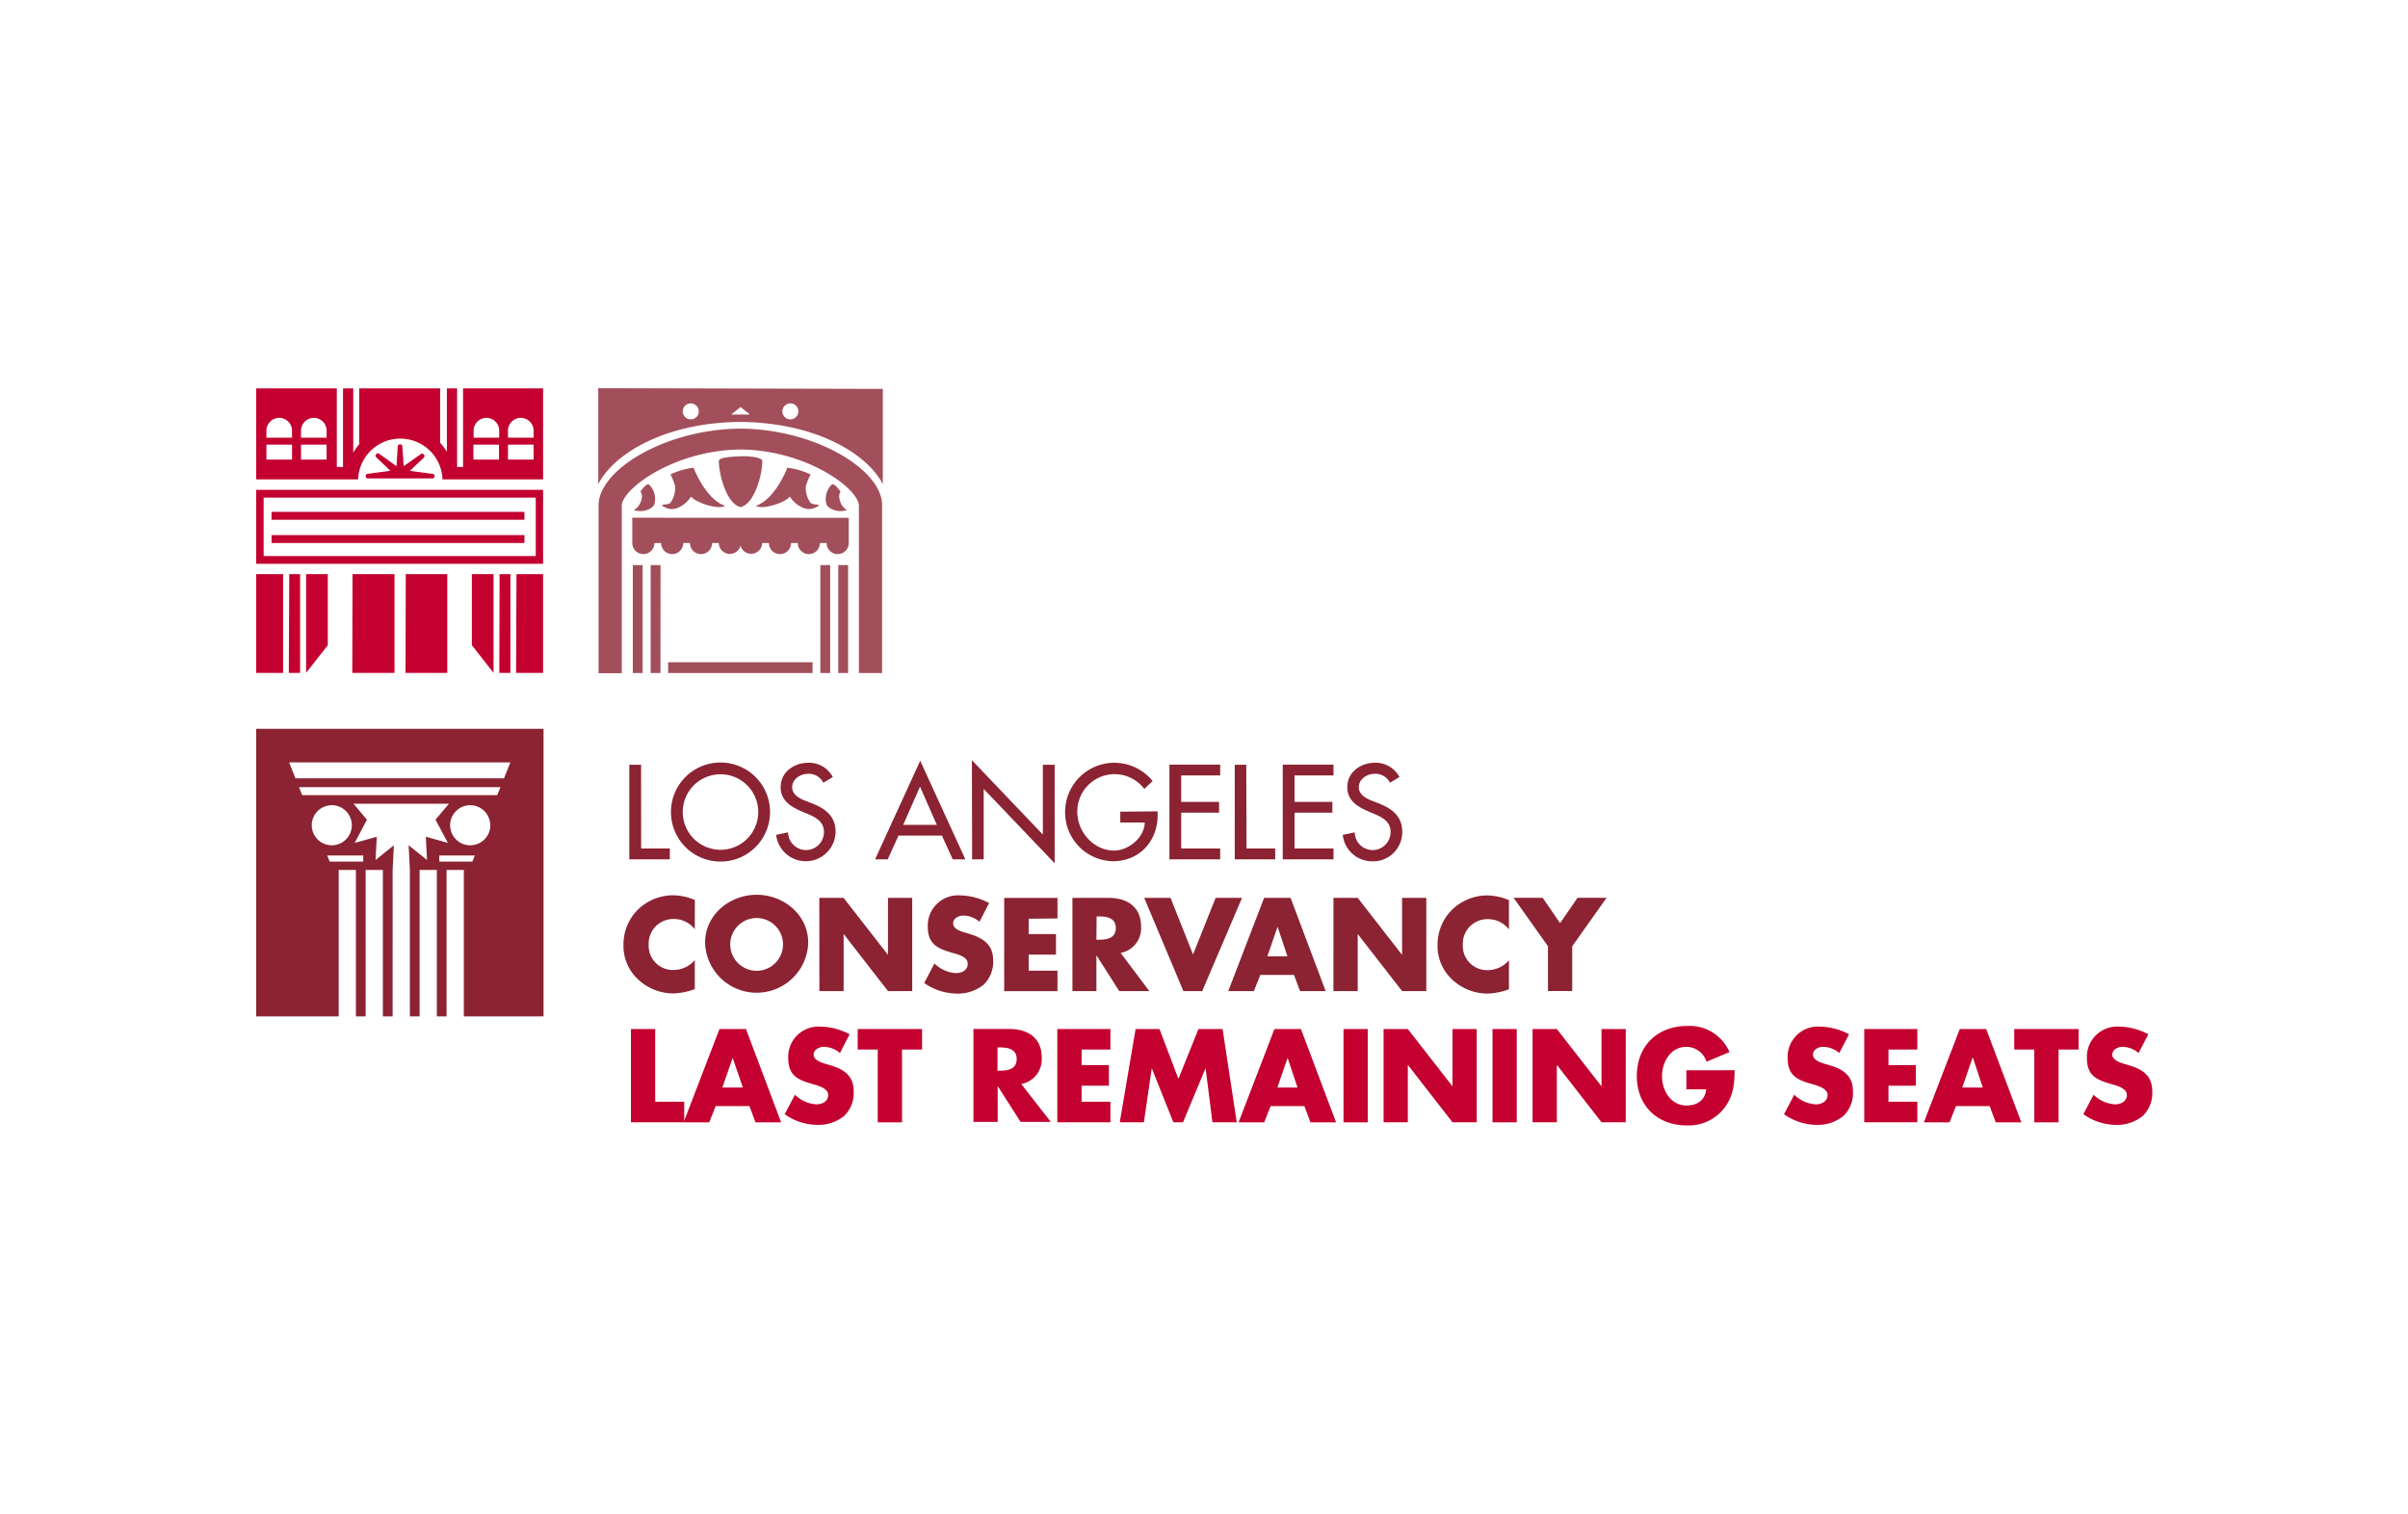 <svg id="Layer_1" data-name="Layer 1" xmlns="http://www.w3.org/2000/svg" viewBox="0 0 470 295.45"><defs><style>.cls-1{fill:#8b2332;}.cls-2{fill:#a24f5b;}.cls-3{fill:#c3002f;}</style></defs><title>yyes-los-angeles-conservancy-lrs-logo</title><path class="cls-1" d="M125.14,165.63h5.6v2.11h-7.91V149.28h2.3ZM148,158.51a7.37,7.37,0,1,1-14.74,0,7.37,7.37,0,1,1,14.74,0m2.3,0a9.67,9.67,0,0,0-19.34,0,9.67,9.67,0,0,0,19.34,0m12.25-6.83a5.25,5.25,0,0,0-4.75-2.79c-2.79,0-5.43,1.79-5.43,4.77,0,2.57,1.91,3.77,4,4.68l1.27.54c1.59.66,3.18,1.52,3.18,3.5a3.49,3.49,0,1,1-7,.1l-2.33.49a5.82,5.82,0,0,0,11.6-.59c0-3.08-2-4.53-4.58-5.56l-1.32-.51c-1.15-.44-2.57-1.2-2.57-2.64,0-1.62,1.62-2.62,3.08-2.62a3.16,3.16,0,0,1,3,1.74Zm20.3,9.33h-6.56l3.28-7.46Zm1,2.1,2.1,4.63h2.47l-8.81-19.24-8.81,19.24h2.47l2.1-4.63Zm5.89,4.63H192V154l13.85,14.51V149.28h-2.3v13.63L189.7,148.39Zm28.92-9.3v2.11h4.78c-.1,3-3.18,5.48-6,5.48-4,0-7.17-3.67-7.17-7.54A7.28,7.28,0,0,1,223.35,154l1.62-1.54a9.61,9.61,0,0,0-17.08,6.09,9.55,9.55,0,0,0,9.32,9.57c5.17,0,8.74-3.89,8.74-9v-.74Zm9.59,9.3h9.91v-2.11h-7.61v-7h7.39v-2.1h-7.39v-5.16h7.61v-2.11h-9.91Zm15-18.46H241v18.46h7.9v-2.11h-5.6Zm7.12,18.46h9.91v-2.11h-7.61v-7h7.39v-2.1h-7.39v-5.16h7.61v-2.11h-9.91Zm22.78-16.06a5.26,5.26,0,0,0-4.75-2.79c-2.79,0-5.43,1.79-5.43,4.77,0,2.57,1.91,3.77,4,4.68l1.27.54c1.59.66,3.18,1.52,3.18,3.5a3.49,3.49,0,1,1-7,.1l-2.33.49a5.75,5.75,0,0,0,5.7,5.16,5.69,5.69,0,0,0,5.9-5.75c0-3.08-2-4.53-4.58-5.56l-1.32-.51c-1.15-.44-2.57-1.2-2.57-2.64,0-1.62,1.61-2.62,3.08-2.62a3.16,3.16,0,0,1,3,1.74Zm-137.53,24a11.1,11.1,0,0,0-4.32-.92,9.88,9.88,0,0,0-6.93,2.94,9.53,9.53,0,0,0-2.68,6.66,8.9,8.9,0,0,0,2.92,6.88,10.12,10.12,0,0,0,6.83,2.68,13.34,13.34,0,0,0,4.17-.84v-5.67a5.45,5.45,0,0,1-4.08,1.93,4.72,4.72,0,0,1-4.92-4.95,4.8,4.8,0,0,1,4.85-5,5.13,5.13,0,0,1,4.15,2Zm6.92,8.35a5.15,5.15,0,0,1,10.28,0,5.15,5.15,0,1,1-10.28,0m15.21,0c0-5.51-4.83-9.37-10.06-9.37s-10.07,3.86-10.07,9.37a10.07,10.07,0,0,0,20.13,0m2.18,9.43h4.73V182.31h0l8.66,11.15h4.73v-18.2h-4.73v11.13h0l-8.67-11.13h-4.73Zm33.13-17.18a12.47,12.47,0,0,0-5.7-1.5,5.9,5.9,0,0,0-6.27,6.11c0,3.52,2,4.29,4.92,5.14,1,.29,2.87.75,2.87,2.08s-1.18,1.84-2.29,1.84a6.47,6.47,0,0,1-4.2-1.88l-2,3.81a11.25,11.25,0,0,0,6.4,2.07,8,8,0,0,0,5.17-1.71,6.18,6.18,0,0,0,1.88-4.9c0-2.94-2-4.22-4.49-5l-1.21-.36c-.81-.26-2.1-.68-2.1-1.74s1.16-1.52,2-1.52a5,5,0,0,1,3.14,1.21Zm13.34,3v-4H196v18.2H206.4v-4h-5.62v-3.14h5.33v-4h-5.33v-3Zm7.64-.39h.46c1.55,0,3.29.29,3.29,2.27s-1.74,2.27-3.29,2.27H214Zm4.68,7.12a4.89,4.89,0,0,0,4-5.14c0-3.88-2.73-5.6-6.33-5.6h-7.07v18.2H214v-7h0l4.46,7h5.88Zm9.75-10.74h-5.14l7.65,18.2h3.67l7.77-18.2h-5.15l-4.41,11.05Zm22.82,11.42h-3.93l2-5.79h0Zm1.28,3.62,1.18,3.16h5l-6.85-18.2h-5.17l-7,18.2h5l1.26-3.16Zm7.69,3.16H265V182.31h0l8.66,11.15h4.73v-18.2h-4.73v11.13h0L265,175.26h-4.73Zm34.26-17.76a11.14,11.14,0,0,0-4.32-.92,9.87,9.87,0,0,0-6.93,2.94,9.53,9.53,0,0,0-2.68,6.66,8.88,8.88,0,0,0,2.92,6.88,10.12,10.12,0,0,0,6.83,2.68,13.37,13.37,0,0,0,4.18-.84v-5.67a5.46,5.46,0,0,1-4.08,1.93,4.72,4.72,0,0,1-4.92-4.95,4.79,4.79,0,0,1,4.85-5,5.14,5.14,0,0,1,4.15,2Zm7.62,9v8.74h4.73v-8.74l6.71-9.46h-5.67l-3.41,4.95-3.4-4.95h-5.67ZM106.09,142.27V198.4H90.53V169.81H87.16V198.4h-1.9V169.81H81.9V198.4H80V169.89h0L79.76,165l3.59,2.87-.24-4.54,4.31,1.2L85,160l2.63-3.11H69L71.62,160l-2.39,4.54,4.31-1.2-.24,4.54L76.88,165l-.25,4.9h0V198.4h-1.9V169.81H71.37V198.4h-1.9V169.81H66.11V198.4H50V142.27ZM64.76,165a3.91,3.91,0,1,0-3.91-3.91A3.91,3.91,0,0,0,64.76,165Zm-.89,2,.48,1.19H70.9V167Zm28.81,0H85.74v1.19H92.2l.47-1.18Zm3-5.87A3.91,3.91,0,1,0,91.78,165,3.91,3.91,0,0,0,95.7,161.08Zm2-7.47H58.36l.62,1.55H97.05Zm1.94-4.84H56.43l1.24,3.11h40.7Z"/><path class="cls-2" d="M130.86,92.61a14.38,14.38,0,0,1,4.52-1.31c.7,1.81,2.91,6.33,6.13,7.44-1.2.8-5.53-.5-6.64-1.81-.61,1.1-2.81,3.12-4.83,2.21s.2-.4.81-1a4.79,4.79,0,0,0,.9-3.32A11.26,11.26,0,0,0,130.86,92.61Zm-7.14,6.94c1.51.6,3.62-.1,4-1.11a3.9,3.9,0,0,0-1.11-3.92c-.5,0-1,.61-1.61,1.41C125.73,96.83,125,98.94,123.72,99.54Zm1.71,10.76h-1.91v21.07h1.91Zm3.5,0H127v21.07h1.91ZM148.79,90c0-.73-2.5-1-4.24-.93s-4.24.19-4.24.93c0,2.5,1.34,7.68,3.75,8.82a3.06,3.06,0,0,0,.48.17,2.05,2.05,0,0,0,.49-.17C147.45,97.67,148.79,92.49,148.79,90Zm-4-6.33h-.57c-14.36.2-27.39,8-27.39,15v32.74h4.53V98.74c0-3.29,10.21-10.85,23.14-11,12.94.11,23.14,7.66,23.14,11v32.63h4.53V98.64C172.22,91.69,159.2,83.87,144.84,83.67Zm13.4,8.94a14.39,14.39,0,0,0-4.52-1.31c-.7,1.81-2.92,6.33-6.13,7.44,1.21.8,5.53-.5,6.64-1.81.6,1.1,2.82,3.12,4.83,2.21s-.2-.4-.81-1a4.8,4.8,0,0,1-.9-3.32A11.19,11.19,0,0,1,158.24,92.61Zm5.84,3.32c-.6-.8-1.11-1.41-1.61-1.41a3.9,3.9,0,0,0-1.11,3.92c.4,1,2.51,1.71,4,1.11C164.08,98.94,163.38,96.83,164.08,95.93Zm-.41,35.45h1.91V110.31h-1.91Zm-3.5,0h1.91V110.31h-1.91Zm-29.71-2.11v2.11h28.19v-2.11Zm-7-28.21V106h0a2.16,2.16,0,0,0,4.32,0h1.31a2.16,2.16,0,0,0,4.32,0h1.31a2.16,2.16,0,0,0,4.32,0h1.31a2.15,2.15,0,0,0,4.23.52,2.16,2.16,0,0,0,4.24-.52h1.31a2.16,2.16,0,0,0,4.32,0h1.31a2.16,2.16,0,0,0,4.32,0h1.31a2.16,2.16,0,0,0,4.32,0h0v-4.92Zm48.9-25.15V94.51c-3-5.86-12.9-12-27.77-12.15-14.87.11-24.81,6.3-27.77,12.15V75.77Zm-35.93,4.39a1.56,1.56,0,1,0-1.56,1.56A1.55,1.55,0,0,0,136.39,80.29Zm10,.62-1.83-1.47-1.83,1.47Zm9.45-.62a1.56,1.56,0,1,0-1.56,1.56A1.56,1.56,0,0,0,155.83,80.29Z"/><polygon class="cls-3" points="127.88 215.06 133.55 215.06 133.55 219.07 123.15 219.07 123.15 200.87 127.88 200.87 127.88 215.06"/><path class="cls-3" d="M143,206.49h0l-2,5.8H145Zm-3.31,9.42-1.26,3.17h-5l7-18.21h5.17l6.86,18.21h-5l-1.18-3.17Z"/><path class="cls-3" d="M163.95,205.55a5,5,0,0,0-3.14-1.21c-.87,0-2,.51-2,1.52s1.28,1.47,2.1,1.74l1.21.36c2.54.75,4.5,2,4.5,5a6.15,6.15,0,0,1-1.89,4.9,8,8,0,0,1-5.16,1.72,11.23,11.23,0,0,1-6.41-2.08l2-3.81a6.52,6.52,0,0,0,4.2,1.88c1.11,0,2.29-.56,2.29-1.83s-1.86-1.79-2.87-2.08c-3-.85-4.93-1.62-4.93-5.15a5.9,5.9,0,0,1,6.28-6.11,12.52,12.52,0,0,1,5.7,1.49Z"/><polygon class="cls-3" points="176.06 219.08 171.32 219.08 171.32 204.87 167.41 204.87 167.41 200.87 179.97 200.87 179.97 204.87 176.06 204.87 176.06 219.08"/><path class="cls-3" d="M194.69,209h.46c1.55,0,3.29-.29,3.29-2.27s-1.73-2.27-3.29-2.27h-.46Zm10.41,10h-5.9l-4.47-7h0v7H190V200.86H197c3.6,0,6.33,1.71,6.33,5.6a4.9,4.9,0,0,1-4,5.14Z"/><polygon class="cls-3" points="211.11 204.87 211.11 207.91 216.44 207.91 216.44 211.93 211.11 211.93 211.11 215.06 216.73 215.06 216.73 219.07 206.37 219.07 206.37 200.87 216.73 200.87 216.73 204.87 211.11 204.87"/><polygon class="cls-3" points="221.65 200.87 226.31 200.87 230.01 210.59 233.92 200.87 238.63 200.87 241.39 219.07 236.65 219.07 235.32 208.59 235.27 208.59 230.9 219.07 229.02 219.07 224.84 208.59 224.79 208.59 223.27 219.07 218.56 219.07 221.65 200.87"/><path class="cls-3" d="M251.32,206.49h0l-2,5.8h3.93ZM248,215.91l-1.25,3.17h-5l7-18.21h5.17l6.86,18.21h-5l-1.18-3.17Z"/><rect class="cls-3" x="262.23" y="200.87" width="4.74" height="18.21"/><polygon class="cls-3" points="270.05 200.87 274.78 200.87 283.45 211.99 283.5 211.99 283.5 200.87 288.23 200.87 288.23 219.07 283.5 219.07 274.83 207.92 274.78 207.92 274.78 219.07 270.05 219.07 270.05 200.87"/><rect class="cls-3" x="291.31" y="200.87" width="4.73" height="18.21"/><polygon class="cls-3" points="299.13 200.87 303.87 200.87 312.54 211.99 312.59 211.99 312.59 200.87 317.32 200.87 317.32 219.07 312.59 219.07 303.92 207.92 303.87 207.92 303.87 219.07 299.13 219.07 299.13 200.87"/><path class="cls-3" d="M338.56,208.91c0,2.66-.24,4.93-1.86,7.2a8.81,8.81,0,0,1-7.51,3.57c-5.73,0-9.71-3.89-9.71-9.61,0-5.91,4-9.8,9.87-9.8a8.47,8.47,0,0,1,8.22,5.1l-4.49,1.88a4.12,4.12,0,0,0-3.94-2.9c-3.12,0-4.74,3-4.74,5.75s1.69,5.7,4.8,5.7c2.06,0,3.62-1.06,3.82-3.16h-3.87v-3.72Z"/><path class="cls-3" d="M359,205.55a5,5,0,0,0-3.14-1.21c-.87,0-2,.51-2,1.52s1.28,1.47,2.1,1.74l1.21.36c2.54.75,4.49,2,4.49,5a6.18,6.18,0,0,1-1.88,4.9,8,8,0,0,1-5.16,1.72,11.24,11.24,0,0,1-6.41-2.08l2-3.81a6.51,6.51,0,0,0,4.21,1.88c1.11,0,2.29-.56,2.29-1.83s-1.86-1.79-2.87-2.08c-3-.85-4.92-1.62-4.92-5.15a5.9,5.9,0,0,1,6.28-6.11,12.51,12.51,0,0,1,5.7,1.49Z"/><polygon class="cls-3" points="368.6 204.87 368.6 207.91 373.94 207.91 373.94 211.93 368.6 211.93 368.6 215.06 374.23 215.06 374.23 219.07 363.87 219.07 363.87 200.87 374.23 200.87 374.23 204.87 368.6 204.87"/><path class="cls-3" d="M385.09,206.49H385l-2,5.8H387Zm-3.31,9.42-1.27,3.17h-5l7-18.21h5.16l6.86,18.21h-5l-1.18-3.17Z"/><polygon class="cls-3" points="401.8 219.08 397.06 219.08 397.06 204.87 393.15 204.87 393.15 200.87 405.71 200.87 405.71 204.87 401.8 204.87 401.8 219.08"/><path class="cls-3" d="M417.42,205.55a5,5,0,0,0-3.14-1.21c-.87,0-2,.51-2,1.52s1.29,1.47,2.1,1.74l1.21.36c2.54.75,4.49,2,4.49,5a6.19,6.19,0,0,1-1.88,4.9,8,8,0,0,1-5.16,1.72,11.24,11.24,0,0,1-6.41-2.08l2-3.81a6.49,6.49,0,0,0,4.21,1.88c1.11,0,2.29-.56,2.29-1.83s-1.86-1.79-2.87-2.08c-3-.85-4.93-1.62-4.93-5.15a5.9,5.9,0,0,1,6.28-6.11,12.52,12.52,0,0,1,5.7,1.49Z"/><path class="cls-3" d="M50,93.57h19.9a8.24,8.24,0,0,1,16.47,0H106V75.81H90.38V91.16H89.22V75.81h-2V88.2a10.49,10.49,0,0,0-1.3-1.75V75.81H70.11V86.72a10.44,10.44,0,0,0-1.16,1.65V75.81h-2V91.16H65.74V75.81H50V92.6h0Zm47.4-3.86h-5V86.79h5Zm1.75-5.64h0a2.48,2.48,0,0,1,5,0v1.37h-5Zm0,2.72h5v2.92h-5Zm-6.71-2.72a2.48,2.48,0,0,1,5,0v1.37h-5V84.07h0Zm-33.69,0a2.48,2.48,0,0,1,5,0h0v1.37h-5Zm0,2.72h5v2.92h-5ZM52,84.07a2.48,2.48,0,0,1,5,0h0v1.37H52Zm0,2.72h5v2.92H52Zm32.28,6.6H71.85a.45.45,0,0,1-.06-.9l4.41-.59-2.73-2.6a.45.45,0,1,1,.59-.69L77.39,91l.24-3.83a.45.45,0,0,1,.9,0L78.8,91l3.3-2.33a.45.45,0,0,1,.59.69L80,91.91l4.41.59a.45.45,0,1,1-.06.9ZM50,112.07h5.27v19.28H50Zm42.1,0h4.23v19.27l-4.23-5.4Zm-12.9,0H87.3v19.28H79.15Zm18.31,0h2.12v19.28H97.46Zm-28.7,0H77v19.28H68.76Zm32,0H106v19.28h-5.27Zm-44.35,0h2.12v19.28H56.37Zm3.29,0h4.23v13.87l-4.23,5.4ZM106,95.62H50v14.43H106ZM51.46,108.54V97.13h53.11v11.41ZM53,99.92h49.36v1.54H53Zm0,4.53h49.36V106H53Z"/></svg>